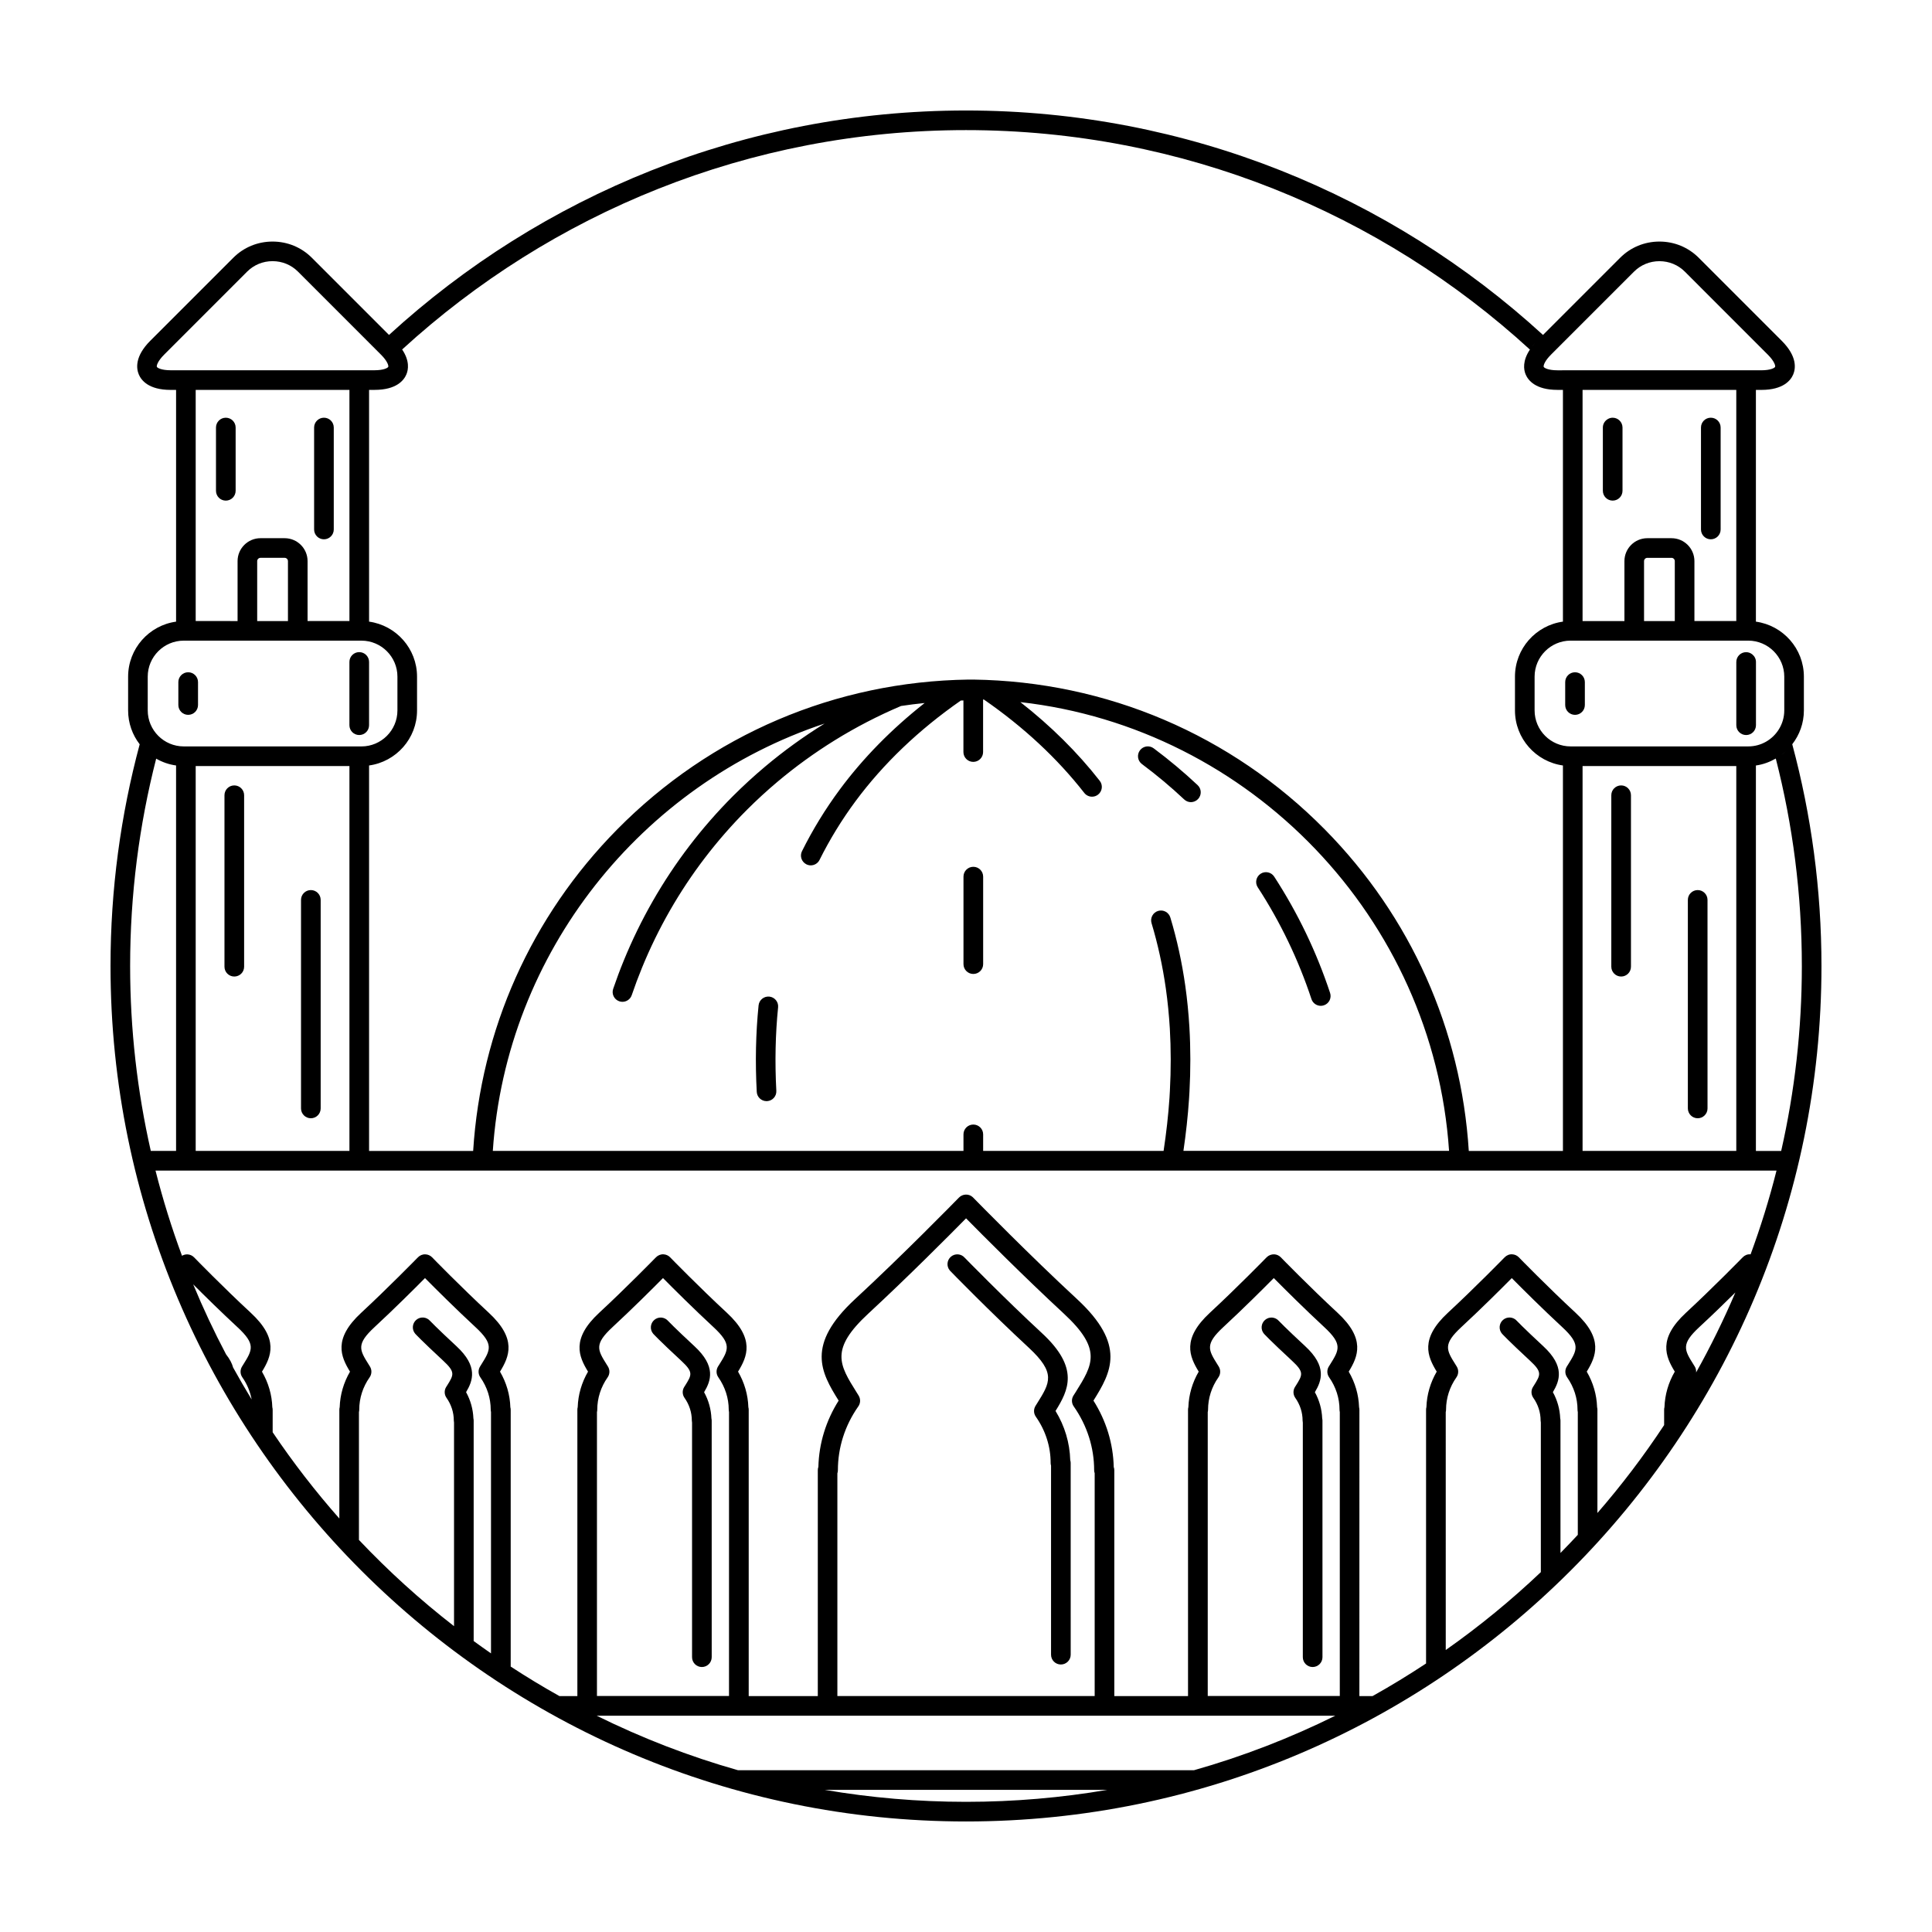 <?xml version="1.0" encoding="UTF-8"?>
<!-- The Best Svg Icon site in the world: iconSvg.co, Visit us! https://iconsvg.co -->
<svg fill="#000000" width="800px" height="800px" version="1.1" viewBox="144 144 512 512" xmlns="http://www.w3.org/2000/svg">
 <g>
  <path d="m618.97 341.23c1.918-2.481 3.078-5.578 3.078-8.953v-8.953c0-7.441-5.547-13.586-12.715-14.582v-61.414h1.445c5.871 0 7.812-2.586 8.453-4.121 0.641-1.547 1.094-4.746-3.059-8.898l-21.984-21.992c-2.777-2.777-6.473-4.301-10.418-4.301-3.945 0-7.648 1.527-10.418 4.301l-20.441 20.445c-40.348-36.922-94.047-59.48-152.91-59.48-58.871 0-112.56 22.559-152.91 59.48l-20.441-20.445c-2.769-2.777-6.473-4.301-10.418-4.301-3.945 0-7.648 1.527-10.414 4.301l-21.992 21.992c-4.144 4.144-3.691 7.352-3.055 8.898 0.637 1.543 2.586 4.121 8.449 4.121h1.445v61.414c-7.168 0.988-12.711 7.141-12.711 14.582v8.953c0 3.379 1.152 6.484 3.066 8.969-5.031 18.746-7.731 38.441-7.731 58.75 0 125.01 101.7 226.71 226.71 226.71s226.71-101.71 226.71-226.71c-0.004-20.32-2.703-40.008-7.742-58.766zm2.539 58.766c0 16.836-1.898 33.246-5.477 49.016h-6.699v-102.15c1.906-0.262 3.672-0.926 5.269-1.844 4.504 17.586 6.906 36.004 6.906 54.98zm-5.586-55.824c0.473-0.344 0.941-0.691 1.367-1.082-0.426 0.391-0.887 0.75-1.367 1.082zm0.926-20.852v8.953c0 1.824-0.523 3.523-1.414 4.973-1.676 2.731-4.691 4.559-8.117 4.559h-47.094c-5.262 0-9.539-4.277-9.539-9.539v-8.953c0-5.254 4.277-9.539 9.539-9.539h47.094c5.25 0.016 9.531 4.293 9.531 9.547zm-12.715 23.695v101.99h-40.738v-101.99zm-17.164-60.387h-6.414c-3.344 0-6.066 2.727-6.066 6.07v15.887h-11.094v-61.262h40.738v61.258h-11.094v-15.887c-0.004-3.344-2.727-6.066-6.07-6.066zm0.867 6.07v15.887h-8.148v-15.887c0-0.473 0.398-0.867 0.867-0.867h6.414c0.473 0 0.867 0.395 0.867 0.867zm-33.395-54.086c0.172-0.203 0.367-0.406 0.586-0.625l21.992-21.992c1.789-1.789 4.18-2.781 6.742-2.781 2.559 0 4.953 0.988 6.746 2.781l21.984 21.992c1.727 1.727 2.051 2.938 1.93 3.231-0.117 0.281-1.199 0.91-3.648 0.91h-49.988l-2.996 0.004h-1.043c-2.445 0-3.527-0.629-3.648-0.91-0.102-0.262 0.129-1.219 1.344-2.609zm-154.45-60.133c57.539 0 110.02 22.059 149.45 58.16 0.004-0.004 0.004-0.012 0.012-0.012-2.019 3.012-1.668 5.336-1.152 6.574 0.641 1.543 2.586 4.121 8.453 4.121h1.438v61.414c-7.168 0.988-12.711 7.141-12.711 14.582v8.953c0 7.441 5.547 13.594 12.711 14.586v102.15h-24.949c-2.019-32.113-15.359-62.098-38.152-85.195-24.789-25.109-57.852-39.211-93.148-39.719h-1.285c-35.262 0.508-68.332 14.605-93.109 39.719-22.797 23.094-36.133 53.082-38.16 85.195h-27.582v-102.15c7.168-0.988 12.711-7.144 12.711-14.586v-8.953c0-7.441-5.547-13.586-12.711-14.582v-61.414h1.445c5.863 0 7.812-2.586 8.449-4.121 0.52-1.238 0.906-3.562-1.129-6.586 39.422-36.086 91.895-58.137 149.43-58.137zm150.86 56.359c-0.352 0.383-0.637 0.746-0.918 1.109 0.273-0.363 0.562-0.727 0.918-1.109zm-91.645 181.43c-0.223-3.719-0.586-7.43-1.094-11.02-0.883-6.223-2.211-12.312-3.961-18.102-0.414-1.375-1.867-2.16-3.238-1.742-1.375 0.414-2.156 1.863-1.742 3.238 1.668 5.543 2.941 11.375 3.789 17.332 0.488 3.449 0.84 7.019 1.055 10.594 0.312 5.344 0.316 10.891 0.016 16.496-0.035 0.645-0.074 1.273-0.109 1.914-0.309 4.574-0.84 9.281-1.559 14.02h-47.82v-4.379c0-1.438-1.164-2.602-2.606-2.602s-2.606 1.16-2.606 2.602v4.379h-124.73c3.535-52.715 39.434-97.148 87.93-113.25-0.031 0.02-0.059 0.031-0.086 0.051-5.508 3.414-10.793 7.238-15.707 11.375-2.926 2.457-5.777 5.078-8.488 7.785-4.117 4.121-8 8.559-11.539 13.191-7.094 9.285-12.941 19.496-17.383 30.348-1.02 2.484-1.969 5.027-2.832 7.559-0.465 1.359 0.266 2.836 1.621 3.293 0.281 0.102 0.559 0.141 0.836 0.141 1.09 0 2.098-0.684 2.465-1.77 0.828-2.43 1.738-4.871 2.715-7.254 4.266-10.434 9.883-20.25 16.703-29.164 3.402-4.449 7.129-8.711 11.082-12.672 2.602-2.602 5.34-5.117 8.152-7.481 4.727-3.977 9.809-7.656 15.098-10.934 5.586-3.465 11.512-6.531 17.617-9.125 2.074-0.316 4.168-0.574 6.258-0.789-8.742 6.887-16.297 14.566-22.488 22.922-3.812 5.148-7.184 10.645-10.02 16.348-0.641 1.281-0.117 2.84 1.168 3.481 0.371 0.188 0.766 0.277 1.152 0.277 0.953 0 1.875-0.527 2.332-1.445 2.699-5.422 5.91-10.66 9.543-15.566 7.371-9.949 16.762-18.922 27.91-26.676 0.227-0.004 0.453-0.012 0.676-0.012v13.668c0 1.438 1.164 2.606 2.606 2.606 1.441 0 2.606-1.164 2.606-2.606v-13.926c0.07 0.012 0.141 0.012 0.215 0.012 0.016 0.016 0.031 0.031 0.051 0.039 10.461 7.238 19.398 15.547 26.551 24.711 0.52 0.656 1.281 0.996 2.051 0.996 0.559 0 1.125-0.176 1.598-0.551 1.133-0.883 1.336-2.519 0.449-3.652-5.906-7.559-12.969-14.547-21.039-20.863 61.07 6.898 109.47 57.258 113.61 118.92l-70.395 0.004c0.676-4.625 1.184-9.211 1.48-13.68 0.047-0.66 0.086-1.32 0.121-1.98 0.312-5.769 0.309-11.523-0.016-17.059zm-209.41-180.69c-0.055-0.066-0.105-0.125-0.16-0.191 0.051 0.066 0.105 0.129 0.16 0.191zm-60.582 6.543c-2.438 0-3.527-0.629-3.648-0.91-0.117-0.293 0.203-1.5 1.934-3.231l21.984-21.992c1.789-1.789 4.188-2.781 6.742-2.781 2.559 0 4.953 0.988 6.746 2.781l21.984 21.992c1.734 1.727 2.051 2.938 1.934 3.231-0.117 0.281-1.199 0.91-3.648 0.91zm30.223 44.504h-6.41c-3.344 0-6.07 2.727-6.07 6.07v15.887l-11.098-0.004v-61.258h40.742v61.258h-11.094v-15.887c0-3.344-2.723-6.066-6.07-6.066zm0.871 6.07v15.887h-8.152v-15.887c0-0.473 0.398-0.867 0.871-0.867h6.41c0.473 0 0.871 0.395 0.871 0.867zm-37.16 30.621c0-5.254 4.281-9.539 9.539-9.539h47.094c5.254 0 9.539 4.281 9.539 9.539v8.953c0 5.262-4.281 9.539-9.539 9.539h-0.578l-45.938-0.004h-0.578c-5.254 0-9.539-4.277-9.539-9.539zm53.453 23.695v101.99l-40.742-0.004v-101.99zm-52.41-2.738c-0.031-0.02-0.066-0.039-0.098-0.066 0.031 0.031 0.066 0.051 0.098 0.066zm-1.129-0.871c-0.035-0.031-0.07-0.066-0.105-0.098 0.039 0.031 0.074 0.066 0.105 0.098zm-1.059-1.016c-0.023-0.02-0.047-0.051-0.07-0.07 0.031 0.023 0.051 0.055 0.07 0.07zm3.383 2.66c1.598 0.918 3.375 1.551 5.273 1.809v102.15h-6.699c-3.578-15.77-5.477-32.18-5.477-49.016 0-18.961 2.402-37.371 6.902-54.941zm22.836 163.96c1.254 1.789 2.07 3.785 2.465 5.856-1.699-2.785-3.332-5.602-4.914-8.465-0.293-1.082-0.883-2.231-1.867-3.481-3.176-6.027-6.086-12.211-8.711-18.551 3.043 3.047 7.527 7.453 11.723 11.336 4.914 4.543 3.984 6.016 1.523 9.957l-0.301 0.484c-0.547 0.883-0.523 2.004 0.082 2.863zm30.898 43.086v-33.883c0.055-0.203 0.082-0.414 0.082-0.629 0-3.043 0.945-6.012 2.75-8.578 0.598-0.855 0.629-1.984 0.082-2.867l-0.301-0.484c-2.465-3.93-3.391-5.406 1.523-9.957 5.219-4.828 10.59-10.184 13.371-12.992 2.871 2.906 8.34 8.34 13.371 12.992 4.906 4.543 3.984 6.016 1.523 9.957l-0.301 0.484c-0.555 0.891-0.523 2.012 0.074 2.867 1.801 2.566 2.75 5.535 2.75 8.582 0 0.211 0.031 0.414 0.074 0.609v63.969c-1.547-1.074-3.074-2.172-4.594-3.273v-58.418c0-0.203-0.023-0.398-0.07-0.59-0.098-2.434-0.75-4.797-1.941-6.949 1.809-3.043 3.234-6.82-2.539-12.168-5.25-4.863-6.992-6.707-6.992-6.707-0.941-1.09-2.578-1.215-3.672-0.281-1.09 0.938-1.215 2.578-0.281 3.668 0.012 0.016 1.637 1.793 7.41 7.141 3.273 3.031 2.84 3.719 1.027 6.621l-0.227 0.352c-0.551 0.887-0.52 2.016 0.082 2.871 1.27 1.797 1.941 3.883 1.941 6.035 0 0.188 0.02 0.367 0.059 0.543v53.938c-8.973-6.957-17.398-14.605-25.203-22.852zm65.984-45.961-0.301-0.48c-2.465-3.934-3.391-5.41 1.523-9.961 5.219-4.828 10.594-10.184 13.371-12.992 2.871 2.906 8.34 8.34 13.371 12.992 4.906 4.543 3.984 6.016 1.523 9.957l-0.309 0.484c-0.543 0.891-0.52 2.012 0.086 2.867 1.793 2.57 2.75 5.535 2.75 8.578 0 0.211 0.023 0.414 0.074 0.609v75.273h-34.996v-75.246c0.051-0.195 0.082-0.414 0.082-0.629 0-3.043 0.945-6.012 2.75-8.578 0.598-0.859 0.625-1.988 0.074-2.875zm192.76 92.547c-11.914 5.894-24.434 10.758-37.438 14.445h-120.86c-13.004-3.688-25.52-8.551-37.438-14.445zm-126.32-84.832-0.543-0.875c-4.594-7.34-7.129-11.387 3.141-20.887 10.488-9.707 21.383-20.66 25.871-25.215 4.309 4.375 15.391 15.512 25.875 25.215 10.27 9.5 7.734 13.543 3.141 20.887l-0.559 0.875c-0.551 0.887-0.523 2.012 0.082 2.863 3.535 5.047 5.406 10.891 5.406 16.902 0 0.277 0.051 0.551 0.141 0.801v59.055h-68.188v-59.016c0.09-0.262 0.137-0.543 0.137-0.84 0-6.012 1.867-11.859 5.41-16.902 0.605-0.852 0.633-1.98 0.086-2.863zm95.426-7.715-0.301-0.48c-2.465-3.934-3.391-5.41 1.523-9.961 5.215-4.82 10.59-10.184 13.371-12.992 2.871 2.906 8.34 8.34 13.371 12.992 4.906 4.543 3.984 6.016 1.523 9.957l-0.309 0.484c-0.551 0.891-0.52 2.012 0.082 2.867 1.797 2.57 2.754 5.535 2.754 8.578 0 0.211 0.023 0.414 0.074 0.609v75.273h-34.996v-75.246c0.051-0.195 0.082-0.414 0.082-0.629 0-3.043 0.945-6.012 2.75-8.578 0.598-0.859 0.625-1.988 0.074-2.875zm-104.45 112.19h74.965c-12.188 2.086-24.707 3.18-37.484 3.18-12.773-0.004-25.293-1.094-37.48-3.18zm195.02-62.77v-35.082c0-0.203-0.023-0.398-0.07-0.59-0.098-2.434-0.754-4.797-1.941-6.949 1.809-3.043 3.231-6.82-2.539-12.168-5.25-4.863-6.992-6.707-6.992-6.707-0.938-1.09-2.574-1.215-3.672-0.281-1.09 0.938-1.215 2.578-0.281 3.668 0.016 0.016 1.633 1.793 7.41 7.141 3.273 3.031 2.84 3.719 1.027 6.621l-0.227 0.352c-0.551 0.887-0.523 2.016 0.082 2.871 1.27 1.797 1.941 3.883 1.941 6.035 0 0.188 0.02 0.367 0.059 0.543v39.621c-7.875 7.473-16.293 14.375-25.199 20.641l-0.004-63.055c0.055-0.203 0.082-0.414 0.082-0.629 0-3.043 0.945-6.012 2.75-8.578 0.598-0.855 0.629-1.984 0.082-2.867l-0.301-0.484c-2.469-3.93-3.391-5.406 1.516-9.957 5.223-4.828 10.594-10.184 13.375-12.992 2.871 2.906 8.34 8.34 13.371 12.992 4.906 4.543 3.984 6.016 1.523 9.957l-0.309 0.484c-0.551 0.891-0.52 2.012 0.086 2.867 1.793 2.57 2.75 5.535 2.75 8.578 0 0.211 0.023 0.414 0.074 0.609v32.551c-1.512 1.621-3.039 3.227-4.594 4.809zm35.578-49.422-0.301-0.484c-2.469-3.93-3.391-5.406 1.516-9.957 3.371-3.113 6.797-6.445 9.551-9.168-3.098 7.269-6.574 14.344-10.402 21.191 0.047-0.543-0.059-1.09-0.363-1.582zm14.793-29.707c-0.023 0-0.051-0.02-0.082-0.02-0.746-0.059-1.473 0.258-1.988 0.785-0.316 0.324-7.941 8.125-15.039 14.695-7.492 6.934-5.426 11.578-2.969 15.609-1.688 2.898-2.625 6.109-2.734 9.422-0.059 0.215-0.09 0.438-0.09 0.672v4.074c-5.379 8.156-11.289 15.941-17.68 23.301v-27.379c0-0.227-0.031-0.441-0.086-0.648-0.105-3.316-1.047-6.543-2.742-9.441 2.457-4.031 4.523-8.676-2.969-15.609-7.324-6.777-14.965-14.617-15.035-14.695-0.457-0.473-1.082-0.754-1.75-0.785-0.742-0.059-1.473 0.258-1.996 0.785-0.316 0.324-7.941 8.125-15.035 14.695-7.492 6.934-5.43 11.578-2.973 15.609-1.688 2.898-2.625 6.109-2.734 9.422-0.059 0.215-0.09 0.438-0.09 0.672v67.25c-4.609 3.047-9.34 5.934-14.184 8.641h-3.488l0.008-75.895c0-0.227-0.035-0.441-0.09-0.648-0.105-3.316-1.047-6.543-2.742-9.441 2.465-4.031 4.519-8.676-2.969-15.609-7.324-6.777-14.965-14.617-15.035-14.695-0.457-0.473-1.082-0.754-1.75-0.785-0.734-0.02-1.473 0.258-1.996 0.785-0.316 0.328-7.945 8.137-15.035 14.695-7.492 6.934-5.43 11.578-2.969 15.609-1.691 2.898-2.625 6.106-2.742 9.418-0.059 0.215-0.09 0.441-0.09 0.676v75.891l-19.535-0.004v-59.863c0-0.297-0.055-0.57-0.152-0.836-0.145-6.219-1.996-12.262-5.375-17.602 4.711-7.527 8.746-14.781-4.359-26.91-12.609-11.664-26.016-25.363-27.625-27-1.031-0.973-2.684-0.902-3.672 0.117-1.492 1.523-14.898 15.219-27.508 26.883-13.109 12.125-9.07 19.383-4.363 26.91-3.371 5.336-5.215 11.355-5.371 17.559-0.102 0.273-0.152 0.57-0.152 0.883v59.859h-18.312v-75.891c0-0.227-0.031-0.441-0.09-0.648-0.105-3.316-1.043-6.543-2.734-9.441 2.465-4.031 4.523-8.676-2.969-15.609-7.324-6.777-14.965-14.617-15.035-14.695-0.457-0.473-1.082-0.754-1.75-0.785-0.742-0.047-1.473 0.258-1.996 0.785-0.316 0.324-7.941 8.133-15.035 14.695-7.492 6.934-5.43 11.578-2.973 15.609-1.688 2.898-2.625 6.106-2.734 9.418-0.059 0.215-0.09 0.441-0.09 0.676v75.891h-4.746c-4.402-2.457-8.711-5.074-12.922-7.824v-68.066c0-0.227-0.035-0.441-0.09-0.648-0.105-3.316-1.047-6.543-2.742-9.441 2.465-4.031 4.523-8.676-2.969-15.609-7.324-6.777-14.965-14.617-15.027-14.695-0.465-0.473-1.09-0.754-1.754-0.785-0.762-0.047-1.473 0.258-1.996 0.785-0.316 0.324-7.941 8.125-15.035 14.695-7.492 6.934-5.43 11.578-2.973 15.609-1.688 2.898-2.625 6.109-2.734 9.422-0.059 0.215-0.09 0.438-0.09 0.672v28.824c-6.375-7.227-12.277-14.855-17.672-22.863v-5.961c0-0.227-0.031-0.441-0.09-0.648-0.105-3.316-1.047-6.543-2.742-9.441 2.465-4.031 4.523-8.676-2.969-15.609-7.324-6.777-14.957-14.617-15.027-14.695-0.457-0.473-1.09-0.754-1.754-0.785-0.508-0.012-1.008 0.117-1.445 0.371-2.727-7.352-5.074-14.883-7.019-22.57h429.58c-1.902 7.559-4.207 14.969-6.875 22.211z"/>
  <path d="m347.88 408.11c-1.422-0.141-2.707 0.898-2.848 2.328-0.746 7.352-0.91 15.059-0.484 22.922 0.074 1.379 1.219 2.453 2.594 2.453h0.141c1.438-0.082 2.535-1.305 2.453-2.734-0.406-7.598-0.25-15.035 0.469-22.121 0.148-1.422-0.895-2.699-2.324-2.848z"/>
  <path d="m485.41 393.55c2.363 4.922 4.43 10.039 6.141 15.219 0.363 1.094 1.375 1.785 2.469 1.785 0.273 0 0.543-0.047 0.816-0.133 1.367-0.449 2.102-1.918 1.652-3.285-1.785-5.391-3.934-10.723-6.394-15.844-2.473-5.152-5.309-10.191-8.418-14.977-0.781-1.199-2.394-1.547-3.602-0.762-1.199 0.785-1.547 2.398-0.754 3.598 2.992 4.594 5.711 9.441 8.09 14.398z"/>
  <path d="m461.5 355.75c0.984-1.043 0.938-2.691-0.109-3.672-3.68-3.461-7.602-6.746-11.656-9.766-1.152-0.855-2.785-0.621-3.641 0.535-0.855 1.152-0.621 2.781 0.527 3.637 3.898 2.902 7.672 6.062 11.211 9.387 0.504 0.473 1.145 0.707 1.785 0.707 0.684-0.008 1.367-0.285 1.883-0.828z"/>
  <path d="m401.94 373.71c-1.438 0-2.606 1.16-2.606 2.602v23.191c0 1.441 1.164 2.606 2.606 2.606s2.606-1.16 2.606-2.606v-23.191c-0.004-1.438-1.168-2.602-2.606-2.602z"/>
  <path d="m416.6 501.12c7.281 6.742 5.699 9.266 2.231 14.801l-0.406 0.648c-0.551 0.887-0.523 2.016 0.082 2.871 2.57 3.664 3.926 7.898 3.926 12.262 0 0.246 0.039 0.484 0.105 0.711v50.094c0 1.438 1.16 2.602 2.602 2.602 1.441 0 2.606-1.16 2.606-2.602l-0.004-50.801c0-0.258-0.039-0.508-0.117-0.742-0.125-4.602-1.465-9.07-3.898-13.047 3.43-5.527 6.398-11.371-3.586-20.609-9.961-9.211-20.465-19.984-20.469-19.984-0.938-1.094-2.578-1.219-3.668-0.289-1.094 0.938-1.219 2.578-0.281 3.668 0.203 0.238 10.969 11.258 20.879 20.418z"/>
  <path d="m324.52 504.6c3.273 3.031 2.84 3.719 1.027 6.621l-0.227 0.352c-0.551 0.887-0.523 2.016 0.082 2.871 1.27 1.797 1.941 3.883 1.941 6.035 0 0.188 0.02 0.367 0.059 0.543v62.148c0 1.438 1.16 2.606 2.602 2.606 1.441 0 2.606-1.164 2.606-2.606l-0.004-62.684c0-0.203-0.023-0.398-0.07-0.59-0.098-2.434-0.754-4.797-1.941-6.949 1.809-3.043 3.231-6.82-2.539-12.168-5.25-4.863-6.992-6.707-6.992-6.707-0.938-1.09-2.578-1.215-3.668-0.281-1.094 0.938-1.219 2.578-0.289 3.668 0.016 0.02 1.641 1.801 7.414 7.141z"/>
  <path d="m486.38 504.6c3.273 3.031 2.84 3.719 1.027 6.621l-0.227 0.352c-0.551 0.887-0.52 2.016 0.082 2.871 1.27 1.797 1.941 3.883 1.941 6.035 0 0.188 0.02 0.367 0.059 0.543v62.148c0 1.438 1.164 2.606 2.602 2.606s2.606-1.164 2.606-2.606l-0.004-62.684c0-0.203-0.023-0.398-0.07-0.59-0.098-2.434-0.75-4.797-1.941-6.949 1.809-3.043 3.231-6.82-2.539-12.168-5.25-4.863-6.992-6.707-6.996-6.707-0.938-1.09-2.574-1.215-3.664-0.281-1.094 0.938-1.219 2.578-0.289 3.668 0.016 0.02 1.641 1.801 7.414 7.141z"/>
  <path d="m604.14 319.43v16.762c0 1.438 1.164 2.602 2.606 2.602 1.441 0 2.602-1.16 2.602-2.602v-16.762c0-0.812-0.379-1.531-0.961-2.004-0.449-0.363-1.012-0.594-1.633-0.594-1.449-0.008-2.613 1.16-2.613 2.598z"/>
  <path d="m561.4 322.16c-1.438 0-2.606 1.168-2.606 2.606v6.07c0 1.441 1.164 2.606 2.606 2.606 1.43 0 2.602-1.16 2.602-2.606v-6.07c0-1.438-1.168-2.606-2.602-2.606z"/>
  <path d="m239.2 338.79c1.438 0 2.606-1.16 2.606-2.602v-16.762c0-1.438-1.164-2.606-2.606-2.606s-2.602 1.164-2.602 2.606v16.762c0 1.438 1.164 2.602 2.602 2.602z"/>
  <path d="m193.87 333.44c1.438 0 2.606-1.16 2.606-2.606v-6.07c0-1.43-1.164-2.606-2.606-2.606s-2.606 1.168-2.606 2.606v6.07c0 1.445 1.168 2.606 2.606 2.606z"/>
  <path d="m573.62 402.79c1.438 0 2.602-1.16 2.602-2.602v-45.445c0-1.43-1.16-2.602-2.602-2.602s-2.606 1.164-2.606 2.602v45.445c0.004 1.438 1.172 2.602 2.606 2.602z"/>
  <path d="m597.38 286.92c1.438 0 2.606-1.16 2.606-2.602v-27.02c0-1.438-1.164-2.602-2.606-2.602s-2.602 1.16-2.602 2.602v27.02c0.004 1.438 1.168 2.602 2.602 2.602z"/>
  <path d="m571.38 254.7c-0.469 0-0.898 0.125-1.27 0.344-0.789 0.441-1.336 1.285-1.336 2.254v16.762c0 1.438 1.164 2.606 2.606 2.606s2.602-1.164 2.602-2.606v-16.762c-0.008-1.434-1.168-2.598-2.602-2.598z"/>
  <path d="m593.91 440.35c1.43 0 2.602-1.164 2.602-2.606l-0.004-55.262c0-1.438-1.164-2.602-2.602-2.602s-2.606 1.16-2.606 2.602v55.262c0.008 1.438 1.172 2.606 2.609 2.606z"/>
  <path d="m206.09 402.79c1.438 0 2.606-1.16 2.606-2.602v-45.445c0-1.43-1.164-2.602-2.606-2.602s-2.602 1.164-2.602 2.602v45.445c0 1.438 1.164 2.602 2.602 2.602z"/>
  <path d="m229.85 286.92c1.43 0 2.602-1.16 2.602-2.602v-27.02c0-1.438-1.164-2.602-2.602-2.602s-2.606 1.16-2.606 2.602v27.02c0 1.438 1.164 2.602 2.606 2.602z"/>
  <path d="m203.84 254.7c-1.438 0-2.602 1.16-2.602 2.602v16.762c0 1.438 1.16 2.606 2.602 2.606 1.441 0 2.606-1.164 2.606-2.606v-16.762c0-1.438-1.164-2.602-2.606-2.602z"/>
  <path d="m226.38 440.35c1.438 0 2.602-1.164 2.602-2.606v-55.262c0-1.438-1.16-2.602-2.602-2.602s-2.606 1.16-2.606 2.602v55.262c0 1.438 1.172 2.606 2.606 2.606z"/>
 </g>
</svg>